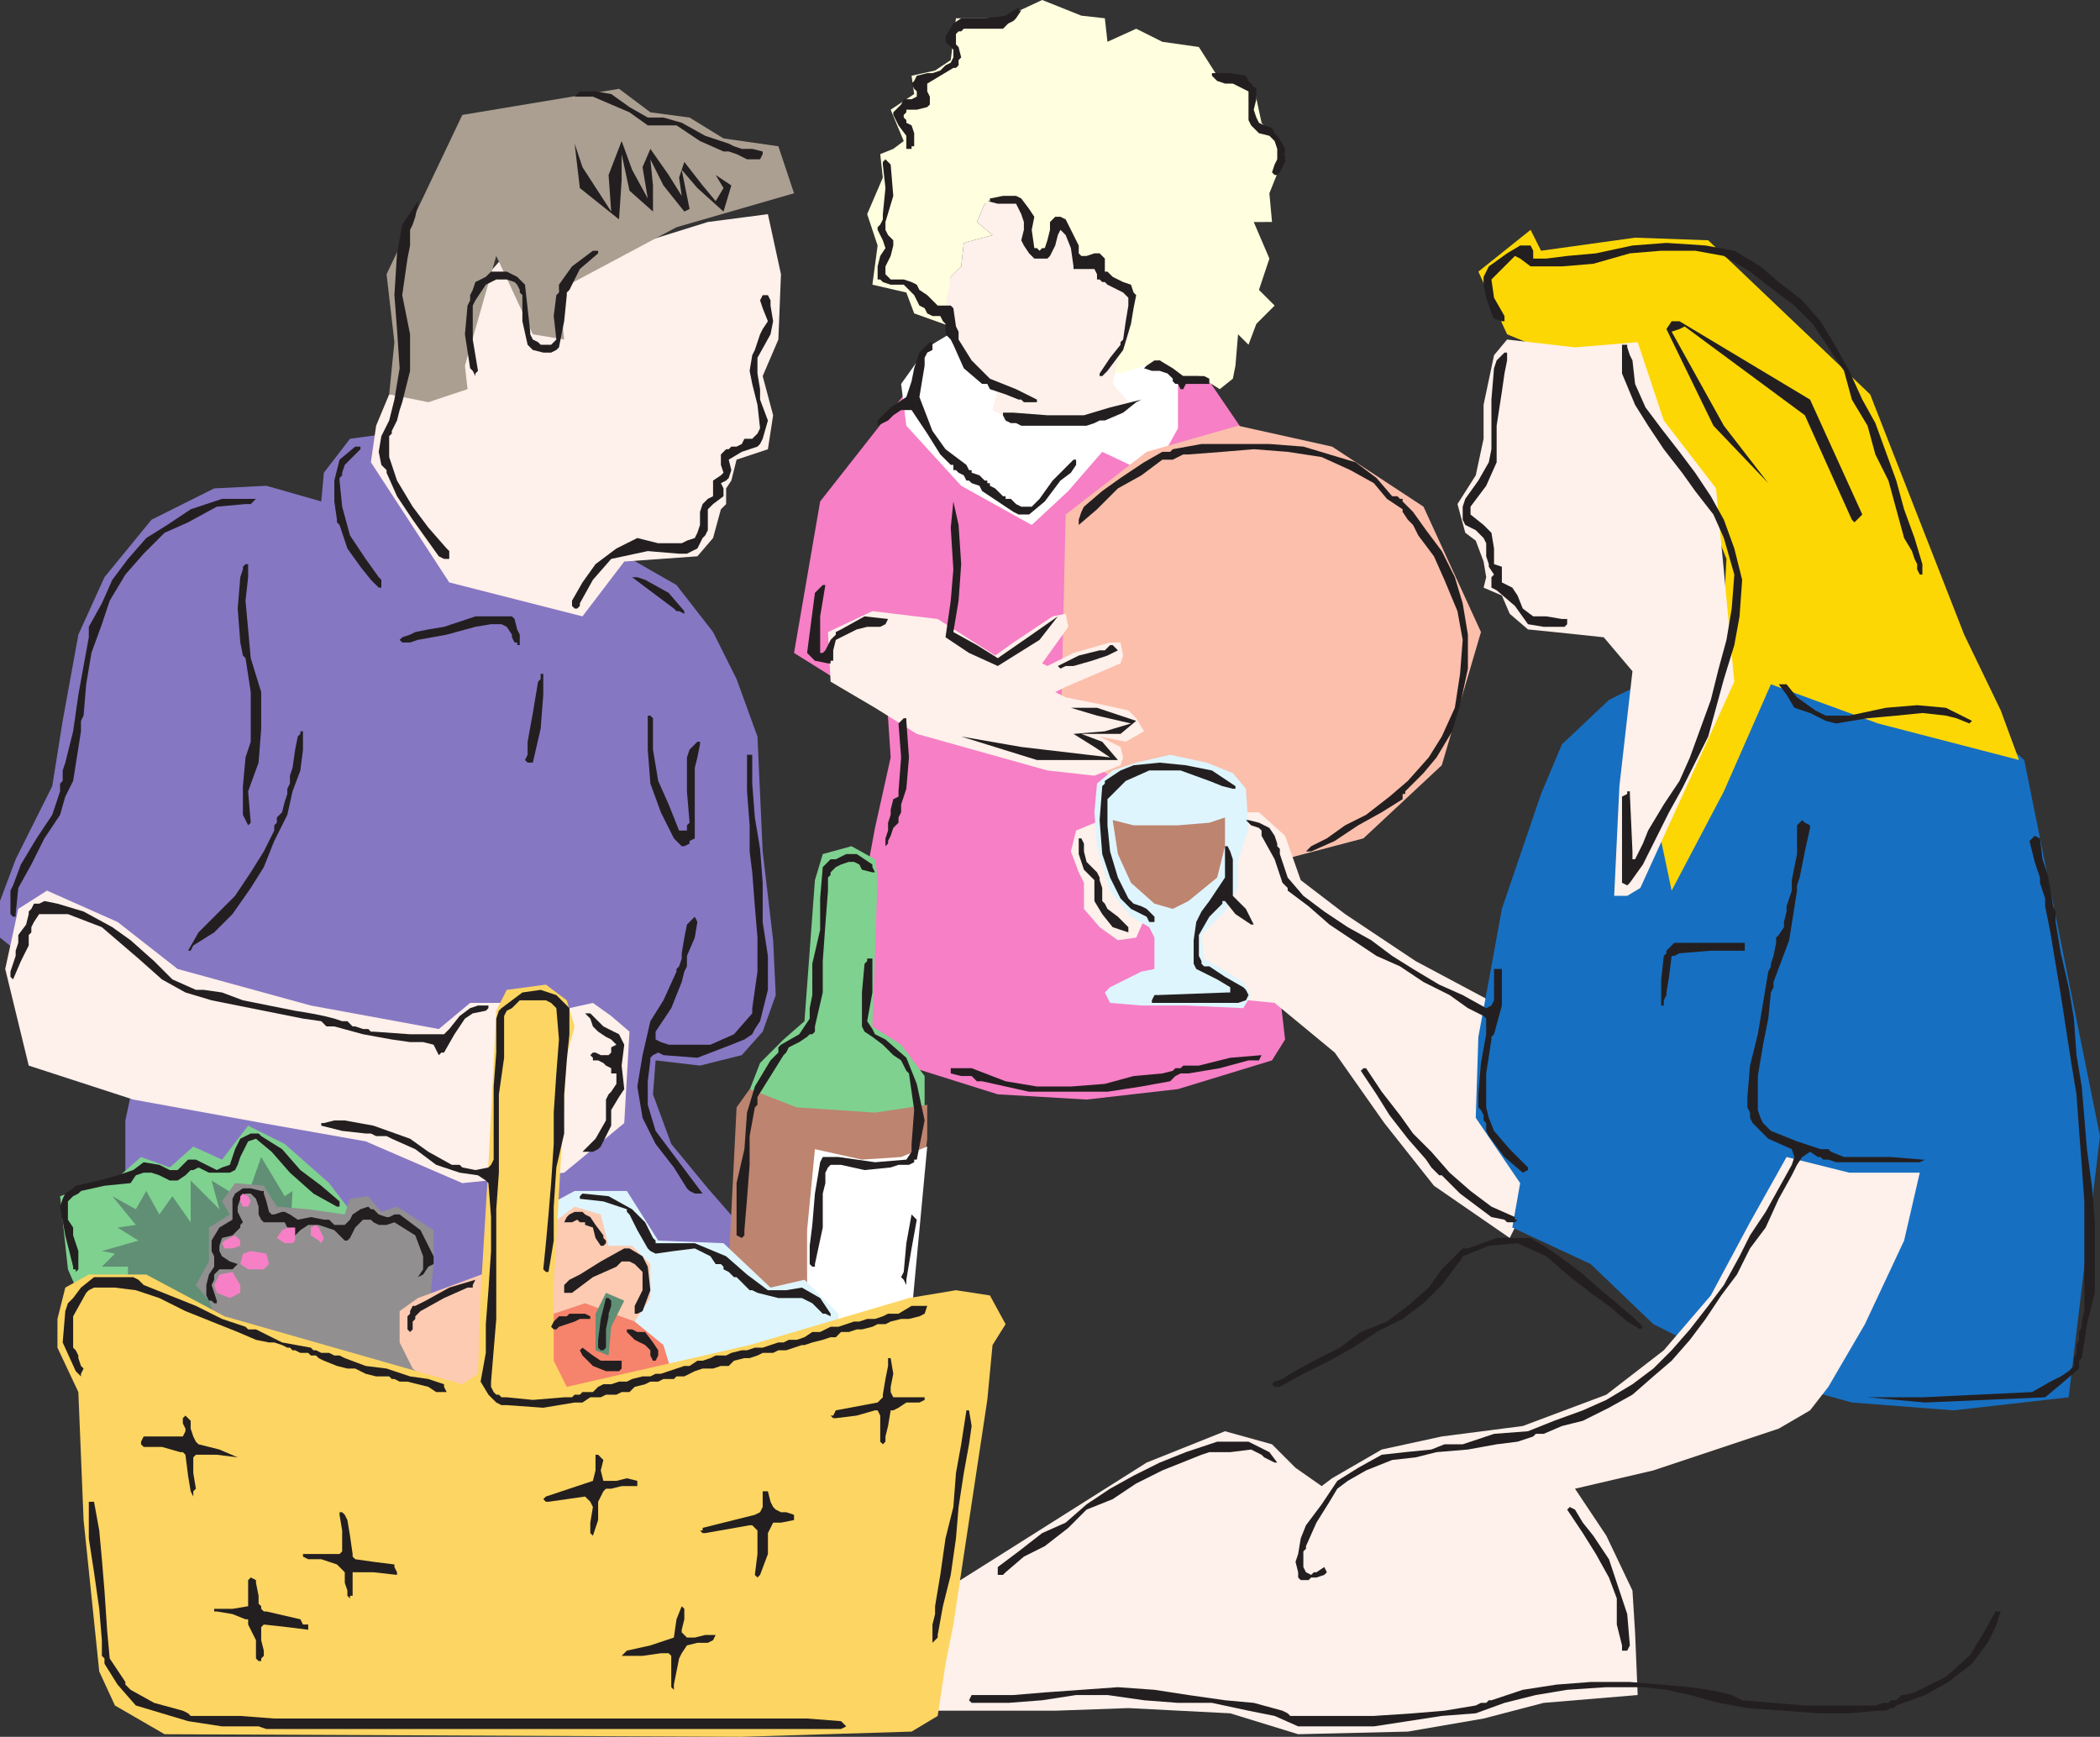 <svg xmlns="http://www.w3.org/2000/svg" width="603" height="498.75"><rect width="100%" height="100%" fill="#333333" stroke="none"/><path fill="#f67fc6" fill-rule="evenodd" d="m284.25 109.5-24 3L235.5 144l-7.5 43.5 12 7.5h14.25l1.5 22.5-4.5 20.25-6 32.25.75 23.25L260.25 306l26.25 8.25 25.5 1.5 26.25-3 27-8.25 3.75-6-2.25-19.5-8.25-153-11.25-16.5h-63"/><path fill="#fff" fill-rule="evenodd" d="m273.75 95.25-7.5 4.5-7.5 10.5 1.5 12L276 139.5l20.25 11.25 10.5-9.75 9.75-11.25 14.25 6.75 7.5-13.5v-13.5l-7.5-7.5-20.25 4.5-36.75-11.25"/><path fill="#8677c3" fill-rule="evenodd" d="m7.5 275.25-7.5-6v-10.5l4.5-12 10.5-21L18 207l4.5-24.75 7.5-16.5 13.5-16.5 18-9 15-.75 15.75 4.5.75-8.25 7.5-9.75 16.5-2.25L194.25 168l10.5 13.5 6.75 13.5 6 16.5 1.5 33 3 25.5.75 15.75-3.75 10.5-6 6.75-12 3-12.75-1.5-.75 9.75 5.25 14.25 10.5 12.75 15.75 18-97.5 21-85.5-39v-19.5l2.25-10.5-30.75-36"/><path fill="#fef0ea" fill-rule="evenodd" d="m13.5 255.75 20.25 9L51 278.25l38.25 10.5L126 295.5l9-7.5h9.75l18.75 1.5 6.75-1.5 5.25 3.75 5.25 4.5-1.5 26.25L162 336.75l-29.25 3-27.75-12-25.5-4.5-41.25-7.5-30-9.75-6.75-27.75L5.25 261l8.25-5.25"/><path fill="#7fd190" fill-rule="evenodd" d="m244.5 243-8.25 2.25-2.25 7.5-3 40.5-6 5.25-6.75 6.75-5.25 13.5-3 40.5-.75 4.5 8.25 6.75 9 .75 6 .75 6 6.75 4.5 3 17.25-3.75 5.25-52.5V309l-6.75-9-8.25-5.25L252 252l-.75-5.25-6.75-3.75"/><path fill="#bd846f" fill-rule="evenodd" d="m215.25 312.75 13.5 5.25 22.5 1.5 15-2.25V327l-6 51-20.25 3-7.5-9-4.5-1.5-9.75.75-9-8.25 2.25-45 3.75-5.25"/><path fill="#fff" fill-rule="evenodd" d="m234 330 13.5 3 11.25-.75 7.5-3-4.5 48-20.25 4.5-9.75-9.75v-18.75L234 330"/><path fill="#7fd190" fill-rule="evenodd" d="m104.25 352.5-9.75-12.75-12.75-11.25-10.5-5.25-7.5 9.75-8.25-3.75-6.75 6-8.25-3-6 5.25-17.25 6 2.25 21 5.25 12 63.75 15.75 15.75-39.75"/><path fill="#618f75" fill-rule="evenodd" d="m42 342-3 5.25-6.75-3.75 6.75 8.25-5.25.75 6 3.75-10.5 3L33 360l-3.75 3.75h7.5v10.5l45 9.75L84 342l-2.25 1.5L75 332.25 70.5 345l-9.75-6 2.25 8.25-8.25-8.25v12l-5.25-7.5-3.75 5.25L42 342"/><path fill="#918f90" fill-rule="evenodd" d="m123 378 1.5-15v-9.75L114 346.5l-4.5 1.5-3.75-4.5-5.25.75-1.5 4.5-10.5-1.5-9-.75-3.75-6-8.25-.75-3.75 5.25 2.25 3.75-6 3.75v9.75L56.25 369l3.75 4.5 3 8.25 63 21.75-3-25.5"/><path fill="#def5fd" fill-rule="evenodd" d="M145.5 352.5 165 342h15l9 14.25 18.75.75 13.5 12.75 9.75-2.25 9.75 9.75v22.5l-62.25 4.5-33-51.75"/><path fill="#fccbb2" fill-rule="evenodd" d="m165 346.5-24.75 18.75-20.25 7.5-5.25 3.75v9l3.75 7.5 10.5 8.25 51.75-19.5 6-9V363l-5.25-5.25h-6.75l-2.25-9-7.5-2.25"/><path fill="#f6836c" fill-rule="evenodd" d="M168 374.25 156.75 378l1.5 24.75 13.5-2.25 21-6.75-2.25-7.5-8.25-6.75-14.25-5.25"/><path fill="#618f75" fill-rule="evenodd" d="m174 371.25-3 6v10.5l3.75 1.5.75-8.25 3.75-7.5-5.25-2.25"/><path fill="#f67fc6" fill-rule="evenodd" d="m76.5 360-4.5-.75-2.25.75-.75 3 2.25 1.5h4.5l1.5-1.5-.75-3m16.5-4.5-1.5-3-.75-.75-1.5.75v2.25l2.25 1.5.75.75.75-1.5m-25.5-.75-3 1.5-.75.75.75 1.5h2.25l2.25-.75v-1.5l-1.5-1.5m-.75 10.5L63 366l-1.5 3 .75 2.25 3.75 1.5 3-1.5V369l-2.25-3.75"/><path fill="#fbbfac" fill-rule="evenodd" d="m306 147.75 23.25-18 26.25-7.5 27 6 26.25 17.25 16.5 36L414 219.75l-22.5 21-28.5 7.5-58.5-33.75 1.5-66.75"/><path fill="#fef0ea" fill-rule="evenodd" d="m349.5 281.25-6.75-4.5v-12L351 255l2.25-7.5v-14.25h8.25L369 240l4.5 12.75 12.75 9.75L406.5 276l22.5 12-3.75 25.5 2.25 12.75 12.75 11.25-1.5 7.5-5.25 10.5-21.75-15-14.25-18-14.25-20.25L366 288l-7.5-.75-9-6m-31.5-46.5-9 3.75-1.5 6 2.25 6 1.5 3v7.5l4.5 5.25L321 270l5.25-.75 3-6.75L318 234.75m-211.5-102 1.5-10.5 3.75-9 17.25-1.5V91.5l15.75-18 10.5 21.75L157.5 78l45.75-14.25 17.25-2.25 3.75 17.25-.75 18.75L219 108l3 11.25-1.5 9.75-9 3-1.5 6-1.5 2.25v4.5l-1.5 1.5-2.25 8.25-4.5 5.25-21 1.5-12 15.75-38.25-9.75-22.5-34.5"/><path fill="#def5fd" fill-rule="evenodd" d="m336 216.75-9.75 2.25-6.75 2.25L315 225l-.75 8.25.75 9.75 3.75 12.75 6 7.5 5.25 3 1.5 3v9l-3.75.75-9 4.5-1.5 1.5 1.5 3 9 .75h12.75l16.5.75 2.25-3.75L357 282l-11.25-6.75-.75-6.75 6.75-6.75 3.75-6.75v-7.5l3-9.75-.75-11.25L354 222l-7.5-3-10.5-2.25"/><path fill="#fef0ea" fill-rule="evenodd" d="m250.5 175.5 18.75 2.25 16.5 10.5 5.25-3.75 11.25-7.5 3.75-.75.75 3.75-7.5 10.5 1.5.75 7.5-3.75 10.5-3h3l.75 3.75-.75 2.25-15.75 6.75-3 1.5 3 1.5 11.25 2.25L324 204l2.25 2.25 2.25 3.75-5.25 3-7.5-1.5 6 3 .75 3-.75 2.25-7.5 3-13.5-1.5-37.5-10.5-12-7.5-12.75-7.5-.75-14.25 12.75-6"/><path fill="#bd846f" fill-rule="evenodd" d="m319.5 235.5 6 1.5h12.75l9-.75 4.5-1.5V243l-2.25 9-8.25 6.75-4.5 2.25-5.25-1.5-6.75-6-3.75-8.25-1.5-9.75"/><path fill="#fffede" fill-rule="evenodd" d="m350.25 111.75-6-3.75h-6l-5.25-4.5-11.25 3.75-4.5-.75 5.25-12.75V84l-6.75-3-1.5-4.5L309 78l-2.25-3.75-2.25-9-4.5 10.5-4.5.75-3-6.75.75-6L291 58.5h-8.25l-2.25 5.25 4.5 3.75-8.25 2.25-.75 6.75-3 3v14.25L262.5 90l-2.25-6-9.75-2.25L252 70.5l-3-9 4.5-10.5-.75-6.75 3.75-1.5 3-2.25-3.75-9 6.75-4.5-.75-5.25 6.75-1.5 4.5-3 1.5-12H288L299.25 0l11.25 4.5 6.75.75L318 12l8.25-3.75 7.5 3.75 10.5 1.5 5.25 8.25 10.5 3 2.25 10.5 6.75 9-4.5 11.25.75 8.25H360l4.5 10.5-3 9 4.5 4.5-5.25 5.25-2.25 6-3-3-.75 9-.75 3.75-3.75 3"/><path fill="#fef0ea" fill-rule="evenodd" d="M282.75 58.5 291 57l4.5 3.75-1.5 7.5 2.25 3.75 3.75 1.5 2.25-2.25.75-7.5 3.75 1.5 3 11.25 5.25-2.25 1.5 5.25 9 5.25L324 97.5l-3 5.25-1.5 7.5 5.25 6-12.75 4.5-10.5.75-11.25-.75-5.25-3 1.5-6-7.5-5.25-6-11.25-1.5-6.75 1.5-9 3-3 .75-6.75L285 67.5l-4.5-3.75 2.25-5.25"/><path fill="#ab9f92" fill-rule="evenodd" d="m111.75 113.25 1.5-15-2.25-19.5L132.75 33l45-7.5 9 6.75 11.25 1.5 9.75 6L223.5 42l4.5 13.5-33.75 9.75-33.75 18L162 97.5l-9-1.5-10.5-22.5-9 31.5.75 6.75L123 115.5l-11.25-2.25"/><path fill="#176fc1" fill-rule="evenodd" d="M472.5 195.75 462 201l-13.5 12.75-6 14.25-11.25 33-3 16.5-3.75 20.25-.75 23.25 12.75 18.75-2.25 12.75 22.5 10.5 18 17.25 30 15 27 7.5L561 405l33-3.75 9-75-21.75-108-15-13.5-12.75-4.5-16.5 2.25-7.5 1.5-16.5-9-40.5.75"/><path fill="#fef0ea" fill-rule="evenodd" d="m452.25 427.5 22.5-5.25 36-12 9-5.25 5.25-6.75 10.5-18 11.25-24 4.5-19.5H531l-18-4.5L502.5 351l-11.25 21-13.5 15.75-16.5 12.75-24 9-23.25 3-17.25 3.75-14.25 8.25-3 2.25-7.5-5.25-6.75-6.75-13.5-3.75-22.5 9-42.75 27-20.25 12.75v31.5H303l21-.75 29.25 1.5 19.5 6 31.5-.75L426 493.5l17.25-4.5 27-2.25-.75-18-.75-12-7.5-15.75-9-13.5"/><path fill="#fdd704" fill-rule="evenodd" d="m439.5 66-15 12 8.25 18 12.75 5.25 21.75-1.5-1.5 10.5L475.5 129l14.25 16.5 6 15-1.5 27-8.25 23.25-7.5 15-1.5 15.75 3 14.25 15-28.5 13.5-30.75 30.75 11.25 40.5 10.5L574.5 204 564 182.25l-27-69L490.5 69l-21-.75-27 3.75-3-6"/><path fill="#fef0ea" fill-rule="evenodd" d="m432.75 97.5 19.5 2.25 18-1.5 7.5 22.5 15 19.5 5.25 55.5L471 255l-3.75 2.25h-3.75l1.5-31.5 3.75-33-8.25-9.75-14.25-1.5-7.5-.75-5.25-4.5-2.25-5.25-5.25-2.25.75-3-.75-4.5-2.25-6-3-2.25-2.25-8.25 5.25-8.25L426 126v-9.75l3-14.25 3.75-4.5"/><path fill="#fdd562" fill-rule="evenodd" d="m145.5 284.25-3 6-.75 15-1.5 29.25L138 372l-.75 22.5-4.5 3L64.5 378 42 366H25.5l-6.75 3.75-2.25 9V387l6 12.75L24 436.5l4.5 43.5 4.5 9.75L47.25 498l165.75.75 48.75-1.5 7.5-4.5 2.25-15 2.25-11.25 9.75-64.5 1.5-15.75 3.75-6-4.5-8.25-9.75-1.5-13.5 2.25-45.75 13.5-52.5 12-3.75-7.5V369l3.75-66 2.25-8.25-2.25-7.5-6-4.5-11.25 1.5"/><path fill="#231f20" fill-rule="evenodd" d="M78.75 496.5H241.5l1.5-.75-1.5-1.5-9.75-.75h-153l-9.75-.75H54.75L54 492l-1.5-.75-8.25-2.25-6.75-3.75-1.5-1.5V483l-4.5-6.75-.75-8.25-.75-11.25-.75-9-.75-8.25-1.5-8.25h-1.5v10.5l1.5 9.75 1.5 10.5.75 9v4.5l.75.75v1.5l3.75 6 5.25 6 15 4.5 9.75 1.5h10.5l2.25.75h2.25m294-.75h21.75l19.5-3 9.75-.75 8.25-3 9-2.25 9-1.5 11.25-.75h10.5l6.75.75 6.75 1.5 8.25 2.25 8.25 1.5 10.5.75 9.75.75h9l8.25-.75h2.25l1.5-.75h.75l.75-.75 8.25-3 6.75-3.75 6.75-5.25 4.5-6 2.25-4.5 1.5-4.5H573l-3.75 6.75-3.75 6-6.75 6-9 4.5-3 .75H546l-1.5 1.5H543l-.75.75h-1.5l-2.25.75h-20.25l-18-1.5-3-1.5-3-.75-3.75-.75-5.25-.75-8.25-.75-9-.75h-11.25l-9.75.75-9.75 1.5-9 3h-.75l-.75.75h-1.5l-1.5.75-9 1.5-9 .75-11.25.75h-24l-.75-.75-1.5-.75L360 489l-8.25-.75-10.5-1.5-9.75-1.5-10.5-.75-21 1.5-9 .75h-12l-.75 1.5.75.75h10.5l9.75-.75 9.75-1.5h9l10.5 1.5 9.75.75H348l10.5 2.25 7.5 1.5 6.75 3"/><path fill="#231f20" fill-rule="evenodd" d="m193.5 483.75 1.5-7.5.75-1.5 1.5-2.25 3-.75h3l1.5-.75.75-1.5h-3l-3 .75h-2.25l-1.5-1.5V468l.75-3v-3l-.75-.75-1.5 3.75-.75 5.25-6.75 2.25L180 474l-1.5 1.5h6l5.25-.75H192l.75.75v9l.75.75v-1.5M75 476.25l.75-.75V474l-.75-3v-3.75l.75-.75 6.75.75 6 .75v-1.5H87l-.75-1.5-9.75-2.25h-.75L75 462v-.75l-.75-.75v-2.25l-.75-3.75v-.75L72 453l-.75.75v7.5l-4.5.75H61.5v.75h.75l4.5.75 3.75 1.5h.75v1.5l2.25 4.5v5.25l.75.75H75v-.75m393-3.75-.75-9-5.25-15.75-4.5-6.75-3-3.75-2.25-3.75-1.5-.75-.75.75 4.5 6.75 3.75 6L462 453l2.25 6v7.5l1.5 6v1.5h1.5l.75-1.5M268.5 471l.75-.75v-.75l1.5-8.25 2.25-9 1.5-10.5.75-9 1.5-9.75 1.5-8.25.75-5.25-.75-4.5h-.75l-1.5 9.75-1.5 8.25-.75 9.75-2.25 9-1.5 10.5-1.5 9v2.25l-.75 3v5.25l.75-.75m-167.25-12.75v-6.75h6l6.75.75v-.75l-.75-1.5v-.75l-6-.75-5.25-.75-.75-.75v-.75l-.75-5.25-.75-4.5L99 435l-.75-.75h-.75v.75l.75 4.5v6l-.75.75H87v.75l1.5.75h3.75l4.5 1.5L99 451.5v3l.75 2.25v1.5l.75.75v-.75h.75m274.5-4.5.75-.75h1.5l2.25-.75.75-.75-.75-1.5-2.25 1.5h-.75l-.75.75-1.5-.75-.75-1.5v-4.5l.75-.75V444l3-6.75 3.75-6 2.25-3.75 3-2.25 5.25-3 7.5-3 6.75-.75 6-1.5 9-.75 8.25-1.5 6-.75 4.5-1.5.75-.75h2.25l5.25-2.25 6-1.5 7.5-3.75 6.75-3.75 6-5.25 5.25-4.5 5.25-6 4.5-6 4.5-6.75 4.5-6 3.75-7.5 4.5-6 3.75-8.25 3.75-6.75 1.5-3 1.5-2.25 2.25-1.5 2.25 1.5h.75l.75.75h1.5l2.25.75h24l1.5-.75H552l-9-.75h-13.5l-3.75-1.5-.75-.75h-2.25l-6.75-2.25-7.5-3-2.25-2.25-.75-1.5-.75-2.25V309l1.5-9 1.5-7.5.75-7.5.75-1.5V282l4.5-12 2.25-14.25v-1.5l.75-2.25 1.5-7.5 1.5-6.75V237l-1.5-.75-.75-.75-1.5 1.5v8.25l-1.5 7.5v3l-1.5 4.5v1.5l-.75 3v1.5l-1.5 2.25-.75.75v1.5l-.75 3.75-.75 2.25v.75l-.75 1.5-3 18-2.25 9-.75 9v3l.75 1.5v1.5l.75 1.5 4.5 4.5 6.75 3 .75 2.25-.75 2.25L507 348l-4.5 6.75-3 6L495 369l-4.5 6-5.25 6.75-5.25 6-5.25 5.25-6 4.5-7.5 4.5-6.75 3-8.25 3-7.5 3-9.75.75-9 3h-5.25l-3.75 1.5-7.5.75-6.75.75-6.75 3.75-6 3.75-4.5 6.75-4.5 6-1.5 3.75-.75 4.5-.75 2.25.75 3v1.5l.75.75h2.25m-157.5-1.5 2.25-6v-6l1.5-3h2.25l3.75-.75V435l-2.25-.75h-1.5l-1.5-.75-.75-.75-.75-1.5-.75-3H219v4.5l-.75 1.5-1.5.75-15 3.75v.75H201l.75.75h.75l12.75-2.25h.75l1.5 1.5v6.75l-.75 6 .75.75.75-.75m70.5-.75L294 447l6-3 6.75-5.25 5.25-5.25 7.5-3 6.75-4.5 7.5-3.75 11.25-4.5 2.25-.75h6l6-.75 3 1.5.75.75 3 1.5h.75l-2.25-3-6-3h-9l-9 3-7.5 3-7.5 3.75-6.75 3.75L312 432l-6 5.25-6.75 3-6.75 5.25-6 4.5v2.25h1.5l.75-.75M170.25 441l1.5-4.5v-5.25l1.5-3 .75-.75h1.5l3-.75h4.5v-1.5l-3-.75-3 .75h-3.75l-.75-3 .75-3-1.5-1.5H171v4.5l-.75 3-13.5 4.5-.75.75.75.75h.75l10.5-1.5 1.5 1.5.75 1.5-.75 4.5v3l.75.75M55.5 428.25l.75-.75-.75-4.5v-4.5l.75-.75h6l6 .75-5.25-2.25-6-1.5-.75-.75-.75-1.5-.75-2.25V408l-1.5-1.5-.75.75v1.5l.75 1.5v.75l-.75 1.5H41.25l-.75 1.5v.75l.75.75h5.25l5.25 1.5h.75l.75.75.75 6 .75 4.5.75 1.5v-1.5M254.25 414v-1.5l.75-3 .75-4.5h.75l1.5-.75 2.25-1.5H264l1.5-.75v-.75h-9l-.75-1.5v-1.5l.75-3.75-.75-4.5H255v2.25l-.75 3.75-.75 4.5v.75l-1.5 1.5-12 2.25-.75 1.5h-.75l.75.75h.75l6-.75 5.25-1.5h.75l.75 1.5v7.5l.75.75.75-.75M145.5 403.5l10.5.75 9-1.5h2.25l2.25-1.5h3l1.5-.75h3l1.5-.75h2.25l1.5-1.5 3-.75 1.5-.75H189l1.5-.75h3l.75-.75h2.25l3-1.5 2.25-.75h3l2.25-.75h2.25l1.5-1.5 3-.75h1.5l2.25-.75 1.5-.75h3l1.5-.75h2.25l4.5-1.5h.75l2.25-.75 3-.75 2.25-.75h1.5l1.5-1.5h2.25l2.25-.75h1.5l3-.75 1.5-.75h2.25l1.5-.75 3-.75H261l3-.75 1.5-.75.75-2.25h-4.5l-3.75 2.25h-3l-1.5.75-2.25.75H249l-2.25.75h-1.5l-4.5 1.5h-2.25l-3 1.5h-2.25L231 384l-2.25.75h-2.25l-1.5.75h-1.5L219 387h-2.25l-2.25.75H213l-3 .75-1.5.75h-3l-1.5.75-2.25.75h-1.5l-2.25 1.5h-1.5l-6.75 2.25h-1.5l-1.5.75h-2.25l-3 .75-1.5.75h-2.25l-2.25.75h-2.25l-1.5.75-1.5 1.5h-3l-.75.75H165l-.75.75H162l-9 .75-7.5-.75H144l-.75-.75h-.75l-.75-.75-.75-1.5v-1.5l1.5-18v-31.5l.75-10.5v-22.5l1.5-10.5v-12l.75-1.5 1.5-.75 2.25-2.25h7.5l1.5.75 1.5 1.5.75 9-.75 9.75-.75 11.25v9l-.75 11.25-.75 9-.75 8.25-.75 7.5.75.75h.75l1.5-9v-9.75l.75-11.25 2.25-9.75v-11.25l.75-9.75.75-7.5v-7.5l-3.75-3.75-4.5-1.5-5.25.75-6 4.5-.75.75-.75 2.25v9.75l-.75 9.75v21l-.75 1.5-.75.75-3.75.75-3.75-.75-.75-.75h-2.25l-6.75-3.75-5.25-3.75-10.5-3.75-8.25-1.5h-3l-3 .75h-.75v.75l6 1.5 6.75.75h1.5l1.5.75h3l1.5.75 6.75 3 6 4.5 6.75 2.25 5.25.75 2.25 1.5.75.75.75 9.75v9.75l-.75 11.25-.75 9.75v8.25l-1.5 8.25 2.25 3.75 2.25 2.25 1.5.75h1.5m441.75-2.25 4.5-3.75L597 393v-2.25l.75-.75.75-4.5.75-5.25 2.25-9V351l-.75-9.75-1.5-11.25-1.5-18-1.5-9-.75-10.5-1.5-9-2.25-9.75-1.5-9v-3l-.75-1.5-.75-5.25-.75-3.75-1.5-4.5-.75-6-1.5-.75-1.5 1.5 1.5 6 1.5 4.5v1.5l1.5 4.5v2.25l1.5 7.5 3 18 3 19.5 1.5 9 .75 10.5.75 9.75.75 10.5v31.5l-.75 3v1.5l-.75 1.5v2.25l-.75 1.5v2.25l-.75 1.5v2.25l-1.5 1.5-2.25 1.5-3 1.5-5.25 3-31.5 1.5h-15.75l16.5 1.5 34.5-1.5m-459.75-1.5h.75l-.75-1.5v-.75L123 396l-5.25-.75L111 393l-6-.75-6-2.25-1.5-.75H96l-1.5-.75h-2.25l-1.5-.75H90l-.75-.75-8.25-1.5-7.5-3.75h-2.25l-.75-.75-6.75-2.25-7.5-3.75-15-6-1.5-1.5-1.5-.75H27l-3.75 3-2.25 3-1.5 1.5-.75 2.25-.75 9 3.75 8.25 1.5 1.5v-.75L24 393l-.75-.75-.75-2.25v-.75l-.75-1.5L21 387v-9l3.75-6.75.75-.75 1.5-.75h6l6 .75 6.75 2.25 7.5 3.75 15 6 5.25 2.25 3.75.75h1.5l2.25.75 1.5.75h.75l.75.75h.75l1.5.75h2.25l.75.75h1.5l.75.75 1.5.75 3.75 1.5 3 .75H102l3 1.5 3 .75h3.75l.75.75h.75l1.5.75H117l6 1.5 2.25 1.5h2.25"/><path fill="#231f20" fill-rule="evenodd" d="M366.75 398.25h.75l6.75-3.75 7.5-3.75 6.75-3.75 6.75-4.5 7.5-3.75 6-4.5L414 369l4.5-6 .75-.75.75-1.5 7.5-3 8.25-.75 8.25 3.75 6 5.25 6.75 5.25L462 375l5.25 4.5 3.75 2.25.75-.75-2.25-2.25-5.25-4.5-4.5-3.75-6-5.25-6-4.5-4.5-3-3.75-2.25h-9.75l-8.25 3H420l-6 6-3.75 5.25-6 5.25-6 4.5-7.5 3-6 4.5-7.5 3.75-6.75 3.75-2.25 1.5-2.25.75-.75.75.75.75h.75M174 393.75h3.75l.75-.75v-2.25h-6l-2.25-1.5-3-2.25-.75.75.75 1.5 3 3 3.75 1.5m15-4.5v-1.5l-1.5-2.25-2.25-3H183l-1.5-.75H180v.75l2.25 2.25 3 1.5 1.5 1.5v1.5l.75 1.5h.75l.75-1.5m-15-3v-4.5l.75-3.75v-.75l.75-2.25v-1.5l-.75-.75H174l-1.5 6-.75 6V387l.75.75h.75l.75-.75v-.75m-55.5-4.5v-2.25l.75-.75V378l1.5-1.5 6.75-3.75 6.75-3h1.5V369l.75-1.5-7.5 2.25-6.75 3.75-3 1.5h-.75l-.75 1.5v.75l-.75.75v3.75l.75.75.75-.75m42-.75 4.5-1.5 1.5-.75h3V378l-1.5-.75h-4.5l-.75.75h-2.25l-1.5 1.5-.75 1.5.75.75h.75l.75-.75"/><path fill="#231f20" fill-rule="evenodd" d="m184.5 376.5 2.25-6-.75-6.75-1.5-3-3.75-2.25h-1.5l-6.75 3.75-6 3.75-3 1.5-1.5 1.5v2.25h2.25l6-4.5 6.75-3 1.5-1.5h2.25l1.5.75 2.25 2.25v5.25l-2.25 4.5v2.25h.75l1.5-.75m54 1.5v-.75l-3-4.5-5.25-3-4.5.75h-5.25l-6-4.5-6-5.25-9-3.75h-11.25v-.75l-.75-.75-2.25-4.5-3.75-3.75-6.75-3.75-7.5-.75-.75.75v.75l6.75.75 6.75 2.25v.75l.75.75 2.25 4.5 3 5.25.75.75 1.5.75 5.25-.75 6-.75 4.5 2.25 1.5 2.25h1.5l.75.75v.75l1.5.75 1.5 1.5h.75l3.75 3.75h.75l1.5.75 6 1.5h6.75l3 1.5 3 3h.75l1.5.75m-176.25-4.5-1.5-4.5.75-1.5V366l1.5-1.5h3.75l1.5-1.5-2.25-.75-2.25-1.5-.75-1.5v-1.5l.75-2.25 3-.75L69 352.5v-.75l.75-.75-1.5-3v-1.5l.75-2.25 1.5-1.5H72l1.5 1.5.75 2.25v2.25l.75 1.5.75.75h6l.75 1.5v3H84l2.25-2.25 2.25-1.5h3l4.5 1.5 3 3h.75l.75-.75 1.5-3 2.25-2.25h2.25l.75.75 1.5.75H111l2.25-.75 6 3.75 2.25 6v3.75l-1.5 2.25 1.5-.75 1.5-2.25 1.5-.75v-2.25l-3.75-7.5-6-4.5h-1.5l-1.5.75H111l-2.25-.75-1.5-1.5h-.75l-.75-.75-2.25.75-2.25 1.5-.75 1.5-1.5 1.5h-3l-1.5-1.5H93l-3.75-.75-3.75.75-2.25-1.5-1.5-.75H81l-2.25.75H78l-.75-.75-.75-3-.75-2.25V342H75l-3-.75h-2.25l-2.25 1.5-.75 1.5v6L63 352.5l-2.25 3.75v3l.75 1.5v3L60 366l-.75 3v3l.75 1.5h.75l.75.75h.75v-.75m198-6 1.5-9 1.5-8.25-1.5-1.5-1.5 8.25-.75 8.25-.75 1.5.75.75.75 1.5v-1.5"/><path fill="#231f20" fill-rule="evenodd" d="M22.5 364.5v-5.25l-1.5-4.5v-2.25l-1.5-2.25V345l1.5-1.5 1.5-.75.75-.75 6.75-1.5 7.5-.75 1.5-2.25 2.25-.75h2.25l2.25.75 3 1.5H51l2.25-1.5 1.5-1.5h.75l1.5-.75 3 1.5h6l1.5-.75.75-1.5.75-2.25 2.25-4.5 2.25-.75 4.5 3.75 5.25 6 6.75 6 6.75 3.75h.75V345l-5.25-4.5-6-4.5-5.25-6-6-3.75-.75-.75H72l-3 1.5-1.5 3-1.5 4.5-2.25.75-1.5.75-6-3H54l-3 3h-2.25l-3-1.5-4.5-.75-3 2.25-4.5 1.5-5.25 1.5-6.75 1.5-.75.75-2.25 1.5-.75 1.5-.75 2.25 1.5 8.25 2.25 9v.75h.75v.75l.75-.75m211.5-.75V363l2.25-10.5v-9.75l.75-3v-3l.75-1.5.75-.75h3l6.75 1.5 7.5-.75 2.25-.75h3l1.5-.75V333h.75l2.25-11.25-2.25-10.5-3-7.5-6-5.25-3-1.5-.75-1.5-1.5-2.25 1.5-8.25v-9.75H249v.75l-.75.75-.75 8.25v9.75l.75 1.5 2.25 1.5 3 2.25 3 3 2.25 1.5 1.5 3 .75.75 1.5 10.5-.75 9.75v2.25l-1.5 2.25-9 .75-10.5-1.5h-4.5l-.75 1.5-1.5 9-.75 9-.75 6V363l.75.75h.75M174 357v-.75l-.75-.75v-.75l-2.25-3-1.5-2.25-1.5-.75-.75-.75H165l-1.5.75-.75.75-.75 1.5h2.25l1.5-.75.75.75h1.5v.75l2.25.75.75 3 1.5 2.25h.75l.75-.75m39.75-2.25v-1.5l.75-9 .75-9.75v-8.25l1.5-8.25.75-.75V315l7.5-12 .75-.75.75-1.5 3-1.5 2.25-1.5.75-.75h.75l.75-.75v-1.5l2.25-9.75v-9l.75-10.5.75-9.75V252l.75-.75v-.75l1.5-1.5 1.5-.75 2.25-.75h1.5l1.5.75.75 1.5 3 .75h.75l-.75-1.5v-.75l-4.5-3h-3l-3 1.5h-1.5l-2.25 2.25-.75 9v9l-2.25 9.75v9l-.75 3.75v3l-3 4.5-5.25 3-.75.75v1.5l-2.25 2.25-4.5 7.5-2.25 7.5-.75 10.5-2.25 9.75v15l1.5.75.75-.75M435 351l.75-.75H435v-.75l-6.75-3-6-4.5-6-5.25-5.25-6-5.25-5.25-3.75-5.25-5.25-6.75-4.5-6.75h-.75l-.75.75 4.5 6.75 3.75 6 5.25 6.75 5.25 6 1.5 2.25 2.25 2.25h.75l5.25 5.25 9 6.75 3.75.75.75.75H435m-234-8.25h.75l-13.5-18-2.25-7.5v-6.75l.75-6v-.75l.75-.75 1.5-.75 1.5.75 9.75.75L210 300l3.75-1.5L216 297l.75-1.5 1.5-2.25 2.25-9v-9.75l-1.5-9.75V253.5l-.75-9.75-1.5-9L216 225v-8.25h-1.5v10.5l.75 9.75v7.5l.75 6 .75 9.75.75 9V279l-1.5 10.5v1.5l-5.25 6-6.75 3h-12l-2.25-.75-1.5-.75v-2.25l4.5-6.75 3-7.5.75-3 .75-1.5v-3l2.25-5.25.75-4.5-.75-1.5-2.25 2.25-.75 3.75-.75 4.5v1.5l-.75 2.25-.75.75v.75l-3.75 8.25-3.75 6-2.25 9.75-1.5 9 1.5 9 3.75 7.5 5.25 6.75 3.75 6 .75.75 1.5.75h1.5m237.75-7.5L433.5 330l-4.5-5.25-1.5-3.75-.75-3v-9.75l1.5-9.75v-.75l.75-.75 2.25-8.25v-10.5H429v9l-.75 1.5-1.5.75-6.75-3.75-6.75-3-7.5-4.5-6-3.75-6-4.5-6.75-3.75-6.75-4.5-6-4.5-4.5-5.25-2.25-6.75v-1.5l-.75-.75v-.75L366 240l-1.5-2.25-3-1.5-3-.75h-.75l1.5 1.5 2.25.75.75.75v1.5l3.75 6.75 2.25 6.75 1.5 1.5v.75l6 4.5 6 5.25 13.5 9 6.75 3 6.75 4.5 7.5 3.75 5.25 3.75 4.5 2.25.75.75v4.5l-1.5 8.25-.75 9V318l.75.75.75 1.5v1.5l.75.75v2.25l.75 1.5 4.5 6 5.25 4.5 1.5-.75v-.75m-269.25-4.5h.75l1.5-.75.75-.75 3-6v-4.5l2.25-3.75 1.5-2.25-.75-6.75.75-6-1.5-3-4.5-2.25-3.75-3.75H168l1.5 1.5.75 2.25 1.5 1.5 2.25 1.5 1.5.75 1.5 1.5-1.5.75v1.5l-.75.75h-2.25l-1.5-.75h-.75l-.75.75.75.75v.75h1.5l1.5.75.75.75 1.5.75v1.5h1.5v3l-1.5 2.25-.75.75-.75 1.5v6l-3 5.25-3.75 3.75h2.25m129.75-17.25H318l9.75-1.5 8.25-1.5 1.5-1.5 1.5-.75h2.25l9-1.5 8.25-2.25h3l.75-1.5-9 .75-9 2.25h-4.5l-.75.75h-1.5l-.75.75-3 .75-8.25.75-8.25 2.25-9.75.75h-9.75l-9-1.5-9.75-3.75h-6v1.5l3 .75h3l1.5 1.5h1.5l13.5 3h3.75M127.5 302.25l3-5.25 3-4.5 2.25-1.5 3.75-.75.75-.75v-.75h-3l-2.25.75-3 2.25-3 3.75-1.5 1.5h-9.75l-10.5-.75h-.75l-.75-.75h-1.5l-2.25-.75h-.75l-1.5-1.5h-1.5L96 292.5l-3-.75-3.75-.75-4.5-.75-15-3-6-2.25-5.25-.75h-2.25l-6.75-3-5.25-5.25-6.75-6-5.25-3.75-8.25-4.5-7.5-2.25-3.75-.75-1.5.75h-1.5L9 261l-.75.75v.75l-.75 3-2.25 3v2.25L4.5 273v1.5L3 279v1.5l.75.75L6 276l2.25-4.5v-3l.75-.75v-1.5l.75-1.5 1.5-2.25h8.25l9.75 3.75 10.5 9 6.75 6 6.75 3.75 7.5 2.25L87 292.5l5.25.75 1.5 1.5H96l8.25 2.25 8.25 1.5 5.25.75h3.75l3 .75 1.5 3 .75-.75h.75m350.25-15 .75-1.5V285l.75-4.5.75-6h.75l1.5-.75 9-.75H501v-2.25h-20.25L478.5 273v.75l-.75.75-.75 6.75v7.5h.75v-1.5M333 288h22.5l2.25-.75.75-1.5-.75-1.5-.75-.75-5.25-3-4.5-3h-1.5l-.75-.75V276l-.75-1.5v-6l3-5.25 3.75-3.75v-.75h.75l3 3.75 4.5 3h.75l-2.25-4.5-3.75-3.75v-10.5l-.75-2.25-.75-1.5h-.75v9l-4.5 6.75-2.25 3-1.5 3-.75 5.25v6.75l.75 1.5 6 3 3.75 2.25v1.5h-.75l-20.25.75h-.75l-.75 1.5v.75H333"/><path fill="#231f20" fill-rule="evenodd" d="m55.5 271.5 6-3.75 5.25-5.25L72 255l3.75-6 3-7.5 3.75-7.5 1.5-6.75 2.25-6 .75-6V210h-.75v.75l-.75.75-.75 3.75-.75 5.25-.75 2.25V225l-.75 1.5v1.5l-.75 2.25-.75 3-1.5 1.5v1.5l-.75.75v1.5l-3 6-3.75 6-4.5 6.75-10.5 10.5-3 5.25h.75l.75-1.5M324 267v-.75l-3-3-3-2.25-.75-1.5-.75-.75V255l-.75-2.25V252l-.75-1.5-3-3-.75-3v-2.25l-.75-1.5h-.75v4.5l1.5 4.5 3 3v6l2.25 3.75 3 3.75 4.5 1.5V267m7.5-3.75-2.25-2.25-1.5-.75-2.25-.75-1.5-1.5-3-6-2.25-7.5-.75-7.5v-7.5l5.25-5.25 6.75-3h9l8.25 3 3.75 1.5 3 .75h.75v-.75l-6.75-4.5-7.5-1.5-7.5-.75-7.5.75-3.75 1.5-4.5 3v.75l-.75.75-.75 9.75.75 9.75 2.25 6.75 3 6 3 3 4.5 2.25.75 1.5h1.5v-1.5m-327-.75.75-7.5L9 248.25l3.75-7.5 4.5-6.75 1.5-5.25 2.25-4.5L23.25 210v-3l.75-1.5.75-9 1.5-9 3-8.25 2.25-6.75L36 165l5.25-6 6-6 6.75-3 8.25-4.5 8.25-.75H72l1.5-1.5h-9.75l-9 3-6.75 4.5-6 3.75-5.25 6-4.5 6-3 6.75L25.5 180v3l-3 16.5L21 210l-2.25 9-.75 2.25v3l-.75.75v2.25L15 234l-4.5 6.75-4.5 7.5-2.25 6-.75 1.5v6.75l.75.75h.75v-.75m463.5-9 3.75-5.25 7.5-15 3.75-6.75 7.5-15L495 195l3-9.75 1.5-8.25.75-10.5-2.25-9-3-8.25-3.75-6.75-4.5-6.75-4.5-6L477 123l-4.5-6-3-6.75-.75-6.75-.75-1.5-.75-2.25V99h-1.5v8.25l3.75 9 3.75 6 4.5 6.75 5.25 6.75 3.75 5.25 5.25 6.75 3 6.75 3 10.5-.75 9.75-1.5 9-2.25 8.25-2.25 9-6 16.5-3 6.75-4.5 6.75-4.5 7.5-1.5 3.75-2.25 4.5h-.75v-2.25L468 228v-.75h-.75v.75l-1.5.75v24.75l1.5.75.75-.75m-91.5-9 6.75-3L390 237l6.75-3.75 6-3.75V228h.75v-.75l5.25-5.25 3.75-4.5 4.5-7.5 2.25-7.5 2.25-10.5v-9.75l-1.5-9-2.25-7.5-3.75-7.5-4.5-6-3.75-5.25-3-3v-.75H402l-.75-.75h-1.5l-4.5-5.25-6-4.5-15-4.5-9.75-.75H345l-8.25 1.5-.75.75h-2.25l-5.25 3-6.75 4.5-5.25 3.75-5.25 4.5-.75 1.5-.75 2.25v1.5l5.25-4.5 6-6 6.75-3.75 6-4.5h3l3-1.5h1.5l9.75-.75 9-.75 9.75.75 9.75 1.5 8.25 3.75 6.75 3.75 3.75 4.5 4.5 3v.75l1.5 2.25 1.5 1.5 1.5 3 4.5 6 3 6.75 3.75 9 1.5 8.25-.75 9.75-1.5 9.75-3.75 8.25-3.75 6-6 6.75-5.25 4.5-6.75 5.25-6 3-5.25 3.75-4.5 2.25-1.5 1.5h1.5M198 242.25v-.75l1.5-.75V220.5l.75-3 .75-3.75V213h-.75l-2.25 2.25-.75 2.25v9.75l.75 9-.75.75v1.5H195l-3-7.5-3-6.75-1.5-9v-9l-.75-.75H186v9.75l.75 9.75 3 8.25 3.75 7.5 2.25 2.25h.75l1.5-.75m57-.75.75-1.5.75-2.25 1.5-1.5v-1.5l.75-1.5V231l1.5-4.5.75-9-.75-10.5v-.75h-.75l-1.5 1.5.75 9.75-.75 9.75v1.5l-1.5.75-.75 3v1.5l-.75 2.25v2.25l-.75 2.25V243l.75-.75v-.75m-183-5.25-.75-9 3-8.25.75-9.75v-10.5L72 189l-1.5-16.5.75-6.75V162h-.75l-.75.75v.75l-.75 2.25-.75 9 .75 9.75.75 3.75.75.75 1.5 9.75V213l-1.5 4.5-.75 8.25V234l1.5 3 .75-.75m249-18-4.5-5.25-6-2.25h11.25l4.5-3.75-11.25-3.75h-7.5l7.5 2.25 9.75 2.25-7.5 2.25-9 .75 6 3.75 4.5 3-25.5-3-17.25-3 21.75 6.75H321M153 219l2.25-9.75.75-9.75v-6h-.75v1.5l-.75.75-1.5 9-1.5 8.25v3.75l-.75 1.5.75.75h1.5m374.25-11.25 9-1.5 8.25-.75 7.5-.75 6.75.75 3 .75 3.75 1.5.75-.75-7.5-3.75-8.25-.75-9 .75-10.5 2.25h-6.75l-3-1.5-5.25-3.75-3-3.75h-2.25l2.25 3 2.25 3.75 4.5 1.5 4.5 2.25 3 .75M306 191.25h2.25l5.25-1.5 4.5-1.5 3-1.5-1.5-1.5h-.75l-1.5 1.5h-1.5l-6 1.5-6 3 .75.75 1.5-.75m-67.5-.75v-.75h.75v-3l.75-3 6-3 3-.75h3.75l1.5-.75.75-1.5-6.75-.75-6.75 3.75-1.5.75v.75l-1.5 1.5-1.5 3-.75.75h-.75V177l1.5-9h-.75l-2.25 2.25-2.25 17.25 2.25 2.25 3.75.75h.75m65.25-13.5-7.5 5.25-9.75 6.75-6-3.75-6.75-3.75 1.5-9L276 162l-.75-11.25-1.5-6.75-.75 7.5.75 12-.75 9-1.5 10.5 6.75 4.5 8.25 3.75 12-7.5 5.25-6.75m-154.5 7.5v-2.25l-.75-1.5-.75-3-.75-.75h-10.5l-9 3-4.5.75-3.75.75-1.5.75-2.25.75-.75.75.75.75h2.25l2.25-.75 8.25-1.5 8.25-2.25 4.5-.75h3l1.5.75 1.5 2.25v.75l.75 1.5h.75v.75h.75v-.75m300-4.5.75-.75v-1.5h-1.5L444 177h-3.75l-3-2.25-1.5-3.75-1.5-2.25-3-1.5v-4.5L429 162v-4.5l-.75-4.5-2.25-2.25-3.75-3v-2.25l4.5-6 3-6.75v-10.5l1.5-9.75.75-5.25.75-3.75v-2.25H432l-2.25 2.25-.75 2.25-.75 9V129l-.75 3.75-3 5.25-3.75 5.25-.75 2.25v3.75l.75 1.5 3 1.5 2.25 2.25.75 1.5v3.75l.75 2.25v.75L429 165l-.75.75v3l1.5.75L435 174l3.75 5.25 4.5.75h6m-252.75-3.75v-.75l-4.5-5.25-6.75-3.75-2.25-.75h-1.5l12 9 .75.75h.75l1.5.75"/><path fill="#231f20" fill-rule="evenodd" d="M166.5 174v-.75l3.75-6.75 5.25-6 10.5-2.25 9 .75h2.25l3-1.5 1.5-3 .75-.75.75-1.5v-6l1.5-1.5 3-2.25v-2.25l-.75-1.5 1.5-.75.75-.75.75-2.25-.75-3 3.75-2.25 4.5-1.5.75-.75.75-1.5 1.5-5.25-2.25-6v-3l-.75-4.5v-4.5l3.75-6.75.75-3.75-.75-4.5v-1.5l-.75-1.5H219l-.75 1.5.75 2.25 1.5 3.75-1.5 2.25-.75 1.5-1.5 4.5-.75 1.5-.75 4.5.75 3.75 1.5 6 .75 6.75-.75 1.5-1.5 1.5h-2.25l-.75 1.5-1.5.75H210l-.75.75h-.75l-1.5 1.5v3l.75 2.25-.75.75-2.25 1.5v4.5l-1.5.75-1.5 1.5L201 147v3.75l-.75 2.25-.75 1.5-2.25.75-1.5.75H189l-6-1.5-6 3-6 4.5-3.75 5.25-3 5.25v1.5l.75.75h.75l.75-.75m-57-6.75v-.75l-.75-.75-3.75-5.25-4.5-6.75-2.25-8.25-.75-7.5v-.75l.75-.75v-.75l.75-2.25 4.5-4.5v-.75H102L97.5 132l-1.5 6v6l.75 5.25v.75l.75.75 2.25 6.75 3.75 5.25 3 3.75 2.25 2.25h.75v-1.5M552 163.5V162l-2.25-7.5-3-8.25-2.25-8.25-6-16.5-3.75-6.75-3.75-8.25-3.75-6.75-4.5-7.5-5.25-6-6.75-5.25-5.25-4.5L498 72l-8.25-1.5-11.25-.75-9.75.75-10.5 2.25-8.25.75-6 .75h-3.75V72l-.75-1.5h-3l-3.75 2.25-5.25 3.75-1.5 3v2.25l.75 3.75 1.5 4.5.75 1.5 2.25.75h.75v-1.5l-3-5.25-.75-5.25L435 73.5l1.5.75 3 2.25h9l9-.75 10.5-3 9-.75h9.75l8.25 1.5 7.5 4.5 6.75 5.25 6 4.5L520.5 93l9 13.5 2.25 8.25 4.5 7.5 2.25 8.25 3.75 7.5 4.5 16.5 2.25 3.75.75 2.25.75 1.5v1.5l.75 1.5h.75v-1.5m-423-3v-2.25l-.75-.75-5.25-6-4.5-6-4.5-7.5-2.25-6.75v-6l.75-.75v-.75l1.5-3 .75-3 .75-2.25 2.25-9V96l-2.25-11.25 1.5-10.5.75-3.75V66l.75-1.5.75-2.25.75-3.75v-.75l-4.5 6.75-1.5 8.25-.75 12 .75 9.75.75 11.25-1.5 9-1.5 6-2.25 4.5-.75 4.5.75 3.75 1.5 1.5v.75l3 6.75 4.5 6.75 7.5 10.5 1.5.75h1.5"/><path fill="#231f20" fill-rule="evenodd" d="m478.5 94.5 13.5 27.75 15.75 16.5-12.75-16.5-15-27 2.25-.75 1.5-.75 34.5 25.5 13.5 30 .75.75 2.25-2.25-15-33-37.5-22.5H480l-1.5 2.25m-183 53.25L300 144l4.5-6 3-2.25 1.5-2.25V132h-.75l-6 6-3.75 5.25-2.25 2.25h-3l-1.5-.75-1.5-1.5h-1.5v-.75H288l-2.25-2.25-1.5-.75v-.75h-.75V138h-.75l-1.5-1.5-2.25-.75V135h-.75l-.75-1.5-6-4.5-3.75-5.25L264 114l1.5-9v-2.25l.75-1.5 1.5-.75v-2.25H267l-3 3-1.5 4.5-.75 3.75-1.5 4.5-4.5 3-3.75 3.75v1.5l3-1.5 1.5-1.5 2.25-1.5h3l4.5 6.75 3.75 6 3 3h.75v1.5h.75l.75.75 1.5.75.75 1.5h.75l.75.75 2.25.75.75 1.5 9 6 1.5.75h3"/><path fill="#231f20" fill-rule="evenodd" d="M293.25 122.25H312l2.25-.75 1.5-.75h1.5l5.25-2.25 3.75-3 1.5-.75-9 2.25-7.5 2.25h-10.5l-9.75-.75h-3v.75l.75 1.5 1.5.75h1.5l1.5.75m4.5-6.75v-.75l-6-3-7.5-3-5.25-5.25-3.75-6v-2.25l-.75-1.5-.75-5.25-.75-.75h-3.75l-3-3-2.25-1.5-.75-1.5-1.5-.75-2.25-.75h-3.75l-1.5-1.5V76.5l1.5-3 .75-3V69l-1.5-1.5-.75-1.5v-2.25l2.25-7.5-.75-9-1.5-1.5-.75.75v.75l.75 6.75-.75 7.5V63l-.75 1.5-.75.75V66l1.5 3 .75 2.25-1.5 2.25-.75 3v3.75h.75l.75.75 2.25.75h3.75l3 3 1.5 3 1.5.75.75 1.5 1.5.75H270l.75 1.5.75.75v3l1.5 1.5.75 1.5 3 6.75 5.25 4.5h1.5l.75 1.5 4.5 1.5 3.75 1.5h.75l.75.75h3.75m42.75-5.25h6.75v-1.5l-1.5-.75h-6l-3-2.25-3.75-2.25h-1.5l-2.25 1.5-.75.75 2.25.75H333l2.25.75 1.5 1.5v.75l.75.75h.75l.75 1.5h.75l.75-1.5m-203.25-3.75-1.5-9v-9.75l.75-1.5 3-4.5 3-1.5h3l2.25.75.75.75.75 1.5V84l.75.75v7.5l1.5 6.75 1.5 1.5 3 .75h2.25l1.5-.75.75-.75 1.5-7.5.75-7.5V84l.75-.75 3-6 5.25-4.5V72h-1.5l-6 4.5-3.75 5.25V84l-.75.75-.75 6 .75 6.75-1.5 1.5h-3l-.75-.75-1.5-.75-.75-1.5v-.75l-1.5-13.5-2.25-2.25-3-1.5H141l-1.5 1.5-3 1.5-.75 2.25-.75 1.5v1.5l-.75 1.5-.75 8.25 1.5 9.75.75.75.75 1.5v-.75l.75-.75m180.75 0 4.5-6 2.25-7.5.75-4.5.75-3.75-.75-.75-.75-2.25-2.25-.75-3-1.5L318 78h-.75v-3.75l-1.5-1.5h-1.5l-2.25.75h-1.5l-.75-.75V70.5L306 63l-1.5-.75H303l-1.5 1.5V66l-.75 3-.75 2.25h-.75l-.75.75-.75-.75H297l-.75-5.25.75-3.75-1.5-2.25-2.25-3-1.5-.75H288l-3.75.75v.75h-.75l3 .75h5.25l1.5 3 .75 2.25V66l-.75 3 .75 1.5 1.5 2.25 1.5 1.5h3.75l.75-.75 1.5-3 .75-3 .75-1.5 1.5 1.5 1.5 3.75.75 5.25v.75h6l.75 1.5v1.5h.75l.75.75h.75l.75.75 4.5 2.25 1.5 1.5v2.25l-.75 4.5-.75 5.25-.75.75V99l-3 3.75-3 4.5v.75h.75l1.5-1.5M177.75 63l.75-11.25v-7.5l2.25 10.5 6.75 6v-7.5l-.75-7.5 3.75 7.5 6 7.5L198 60l-2.25-11.25 4.5 5.25 7.5 6.75 2.25-7.5-4.5-3 2.25 3.75-2.25 3.75-3.75-4.5-5.25-6.75L195 51l.75 5.25-3.75-6-5.25-7.5L184.5 48l1.5 9-4.5-8.25-3-8.25-3.75 9.75.75 10.5L167.25 48 165 41.25 166.5 54l11.25 9M367.5 49.5l1.5-3v-3.75l-.75-1.5-1.5-2.25-.75-.75-.75-1.5L363 36l-1.5-.75-.75-1.5-.75-2.25.75-3v-3l-2.25-2.25-.75-1.5-4.5-.75H348v.75l1.5 1.5 2.25.75H354l4.5 2.25v8.25l.75 1.5 2.25 2.25 3 .75 1.5 1.5.75 2.25v3l-.75 1.5-.75 2.25.75.75h.75l.75-.75m-153-3.75h3.75l.75-1.5v-.75l-3-.75h-3l-2.25-.75-1.5-.75L202.5 39l-6.75-3.75-5.25-1.5H186l-5.25-3L175.5 27l-4.5-.75h-4.5l-1.5 1.5h5.25l10.5 4.5L186 36h8.25l6.75 4.5 6.75 3h1.5l2.25.75 3 1.5m47.25-3V42h.75v-3.75l-.75-2.25-1.5-.75v-.75l-.75-.75V33l.75-.75v-.75h3l3-.75.75-.75v-2.25l-.75-1.5V24l7.5-4.5h.75l.75-.75v-1.5l.75-.75-.75-3-.75-.75v-3l.75-.75h.75l.75-.75H288l1.5-1.5L291 6l.75-.75 1.5-2.25h-.75v-.75L291 3l-2.25 1.5-6 .75H276l-2.25 1.5-2.25 3.75V12l2.25 2.25v2.25L273 18l-1.5.75-1.5 1.5-2.25.75h-1.5l-3 .75-.75 1.5-.75.75.75 1.5.75.75v1.5l-1.5.75h-2.25l-.75 1.5-2.25 2.25V33l1.5 3 2.25 3v3.75h1.5"/><path fill="#f67fc6" fill-rule="evenodd" d="M84.75 352.5H82.5l-1.5.75-1.5 2.25 2.25 1.5H84l.75-.75v-3.75m-13.5-9-1.5-.75-.75.75v1.5l.75 1.5h1.5L72 345l-.75-1.5"/></svg>
